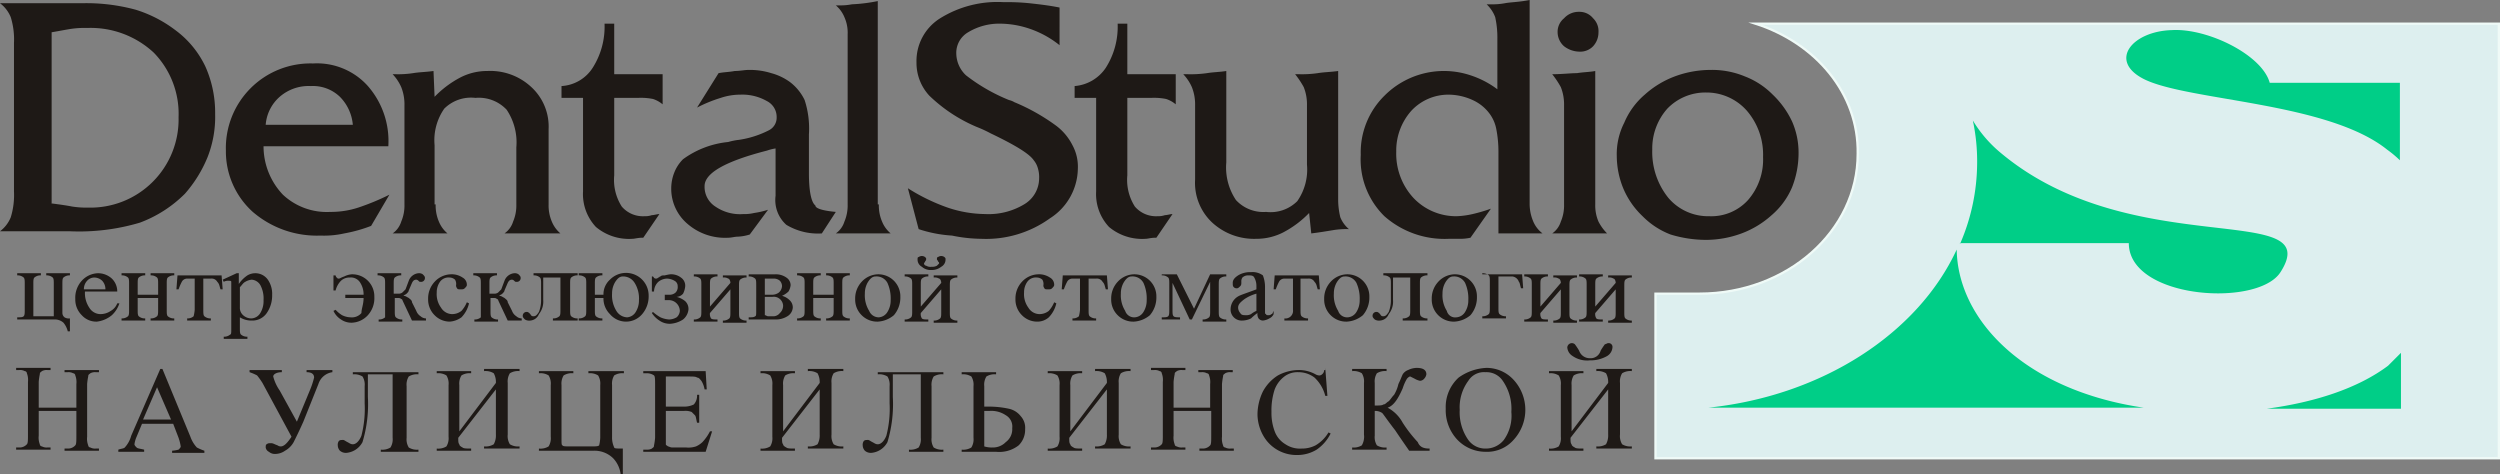 <svg xmlns="http://www.w3.org/2000/svg" viewBox="0 0 232.408 44.1"><rect x="0" y="0" width="232.408" height="44.1" fill="#808080" stroke="none"/><defs><style>.a{fill:#1e1916;}.b{fill:#ddefef;fill-rule:evenodd;}.c{fill:none;stroke:#effaf7;stroke-miterlimit:22.926;stroke-width:0.216px;}.d{fill:#00ce87;}</style></defs><g transform="translate(-549.5 -641.9)"><path class="a" d="M57.7,44.1a2.634,2.634,0,0,0-.7-1.5,2.48,2.48,0,0,0-1.8-.7H50.1v-.2a1.438,1.438,0,0,0,.9-.2,1.44,1.44,0,0,0,.2-.9V35.8a1.44,1.44,0,0,0-.2-.9,1.44,1.44,0,0,0-.9-.2v-.2h3.2v.2a1.44,1.44,0,0,0-.9.2,1.438,1.438,0,0,0-.2.9v5c0,.4,0,.6.1.6,0,.1.3.1.7.1h1.9c.5,0,.7,0,.8-.1a3.546,3.546,0,0,0,.1-.7V35.8a1.439,1.439,0,0,0-.2-.9,1.439,1.439,0,0,0-.9-.2v-.2H58v.2a1.439,1.439,0,0,0-.9.2,1.439,1.439,0,0,0-.2.9v4.8a2.151,2.151,0,0,0,.2,1c0,.1.3.1.8.1v2.4Zm60-3.2a4.074,4.074,0,0,1-.8-2.4,4.99,4.99,0,0,1,.5-2.1,4.006,4.006,0,0,1,1.4-1.5,4.144,4.144,0,0,1,1.9-.5,3.168,3.168,0,0,1,1.6.4.779.779,0,0,0,.3.1.367.367,0,0,0,.3-.1.519.519,0,0,0,.2-.4h.1v-.2l.2,2.6h-.2a3.5,3.5,0,0,0-1-1.7,2.457,2.457,0,0,0-1.5-.5,2.013,2.013,0,0,0-1.3.4,2.732,2.732,0,0,0-.9,1.2,6.239,6.239,0,0,0-.3,2.1,4.849,4.849,0,0,0,.3,1.8,2.337,2.337,0,0,0,1,1.2,2.413,2.413,0,0,0,1.5.4,2.769,2.769,0,0,0,1.3-.3,3.391,3.391,0,0,0,1.2-1.2l.2.1a3.93,3.93,0,0,1-1.3,1.5,3.454,3.454,0,0,1-1.8.5A3.555,3.555,0,0,1,117.7,40.9ZM25,42a.535.535,0,0,1-.3-.4c0-.1,0-.3.1-.3.1-.1.2-.1.4-.1s.3.1.6.2a.493.493,0,0,0,.3.1c.3,0,.6-.3,1-.9l-2.7-5a6.859,6.859,0,0,0-.5-.7,4.842,4.842,0,0,0-.7-.3v-.2h3v.2c-.5,0-.8.2-.8.4a4.018,4.018,0,0,0,.6,1.3l1.6,2.9,1.2-2.9a7.823,7.823,0,0,0,.4-1.2c0-.3-.2-.5-.7-.5v-.2h2.4v.2a1.6,1.6,0,0,0-1.3,1.1l-1.4,3.5c-.4.9-.7,1.5-.9,1.9a2.049,2.049,0,0,1-.8.8,1.614,1.614,0,0,1-.9.3A.847.847,0,0,1,25,42Zm55.4-.1a.766.766,0,0,1-.2-.5.6.6,0,0,1,.1-.4c.1-.1.2-.1.4-.1.1,0,.2.1.4.2s.3.2.5.2c.3,0,.6-.3.8-.8a10.069,10.069,0,0,0,.3-3V35.9a1.442,1.442,0,0,0-.2-.9,1.44,1.44,0,0,0-.9-.2v-.2h6.1v.2a1.44,1.44,0,0,0-.9.2,1.442,1.442,0,0,0-.2.9v4.8a1.439,1.439,0,0,0,.2.9,1.431,1.431,0,0,0,.9.2V42H84.5v-.2a1.431,1.431,0,0,0,.9-.2,1.438,1.438,0,0,0,.2-.9V34.8H83v2.1a12.229,12.229,0,0,1-.5,4.2,1.881,1.881,0,0,1-1.5,1A.845.845,0,0,1,80.4,41.9Zm-48.8,0a.762.762,0,0,1-.2-.5.6.6,0,0,1,.1-.4c.1-.1.2-.1.4-.1.1,0,.2.1.4.2s.3.2.5.2c.3,0,.6-.3.8-.8a10.069,10.069,0,0,0,.3-3V35.9a1.442,1.442,0,0,0-.2-.9,1.442,1.442,0,0,0-.9-.2v-.2h6.1v.2a1.439,1.439,0,0,0-.9.2,1.44,1.44,0,0,0-.2.9v4.8a1.438,1.438,0,0,0,.2.9,1.431,1.431,0,0,0,.9.2V42H35.4v-.2a1.433,1.433,0,0,0,.9-.2,1.439,1.439,0,0,0,.2-.9V34.8H34.2v2.1a12.235,12.235,0,0,1-.5,4.2,1.882,1.882,0,0,1-1.5,1A.845.845,0,0,1,31.6,41.9ZM16,42.1v-.2a3.531,3.531,0,0,0,.6-.1c.1-.1.2-.2.2-.3a4.517,4.517,0,0,0-.2-.8l-.5-1.3H13.2l-.5,1.2a2.53,2.53,0,0,0-.2.7c0,.1.1.2.2.3s.3.1.7.2V42H11v-.2c.3-.1.5-.1.6-.2a2.636,2.636,0,0,0,.6-1.1l2.7-6.2h.2l2.6,6.3a2.88,2.88,0,0,0,.6,1,4.737,4.737,0,0,0,.7.3v.2ZM13.3,39h2.6l-1.3-3Zm122.2,1.9a4,4,0,0,1-1.1-2.9,3.7,3.7,0,0,1,1.2-2.9,4.8,4.8,0,0,1,2.6-.9,3.411,3.411,0,0,1,2.5,1.1,4.115,4.115,0,0,1,0,5.6,3.272,3.272,0,0,1-2.6,1.1A3.635,3.635,0,0,1,135.5,40.9Zm1-5.5a4.139,4.139,0,0,0-.8,2.7,4.45,4.45,0,0,0,.8,2.8,1.945,1.945,0,0,0,1.6.8,2.138,2.138,0,0,0,1.7-.8,3.851,3.851,0,0,0,.7-2.6,4.563,4.563,0,0,0-.8-2.9,1.816,1.816,0,0,0-1.6-.8A1.716,1.716,0,0,0,136.5,35.4ZM89.4,42v-.2a1.433,1.433,0,0,0,.9-.2,1.439,1.439,0,0,0,.2-.9V35.9a1.442,1.442,0,0,0-.2-.9,1.442,1.442,0,0,0-.9-.2v-.2h3.2v.2a1.442,1.442,0,0,0-.9.2,1.442,1.442,0,0,0-.2.9v1.9h.3a8.773,8.773,0,0,1,2,.2,1.907,1.907,0,0,1,1.1.7,1.6,1.6,0,0,1,.4,1.2,2.035,2.035,0,0,1-.6,1.5,2.928,2.928,0,0,1-2.1.6Zm2.1-.5a2.488,2.488,0,0,0,.8.1,1.655,1.655,0,0,0,1.2-.5,1.485,1.485,0,0,0,.6-1.3,1.209,1.209,0,0,0-.6-1.2,2.41,2.41,0,0,0-1.5-.4h-.5ZM59.8,42v-.2h.3a.9.9,0,0,0,.5-.1c.1-.1.2-.1.2-.3a5.627,5.627,0,0,0,.1-.7V35.8c0-.5,0-.8-.1-.9a1.165,1.165,0,0,0-.7-.2h-.3v-.2h5.8l.1,1.7h-.2a2.19,2.19,0,0,0-.3-.8c-.1-.1-.2-.3-.4-.3-.1-.1-.4-.1-.8-.1H61.9v2.8h1.7a2,2,0,0,0,.9-.2,1.223,1.223,0,0,0,.3-.9H65v2.6h-.2c-.1-.4-.1-.6-.2-.7l-.3-.3a1.485,1.485,0,0,0-.7-.1H61.9v3.1c0,.1.1.1.2.2.1,0,.2.1.4.1h1.3a2.22,2.22,0,0,0,.9-.1,2.081,2.081,0,0,0,.6-.4,4.312,4.312,0,0,0,.7-1h.2L65.6,42Zm84.2-.1v-.2a1.438,1.438,0,0,0,.9-.2,1.431,1.431,0,0,0,.2-.9V35.8a1.431,1.431,0,0,0-.2-.9,1.44,1.44,0,0,0-.9-.2v-.2h3.2v.2a1.44,1.44,0,0,0-.9.2,1.44,1.44,0,0,0-.2.9v4.3l3.4-4.5a1.688,1.688,0,0,0-.2-.9,1.44,1.44,0,0,0-.9-.2v-.2h3.3v.2a1.44,1.44,0,0,0-.9.2,1.439,1.439,0,0,0-.2.9v4.8a1.44,1.44,0,0,0,.2.9,1.44,1.44,0,0,0,.9.2v.2h-3.3v-.2a1.44,1.44,0,0,0,.9-.2,1.688,1.688,0,0,0,.2-.9V36.2L146,40.7c0,.3,0,.5.1.6q0,.15.3.3c.1.1.4.1.8.1v.2Zm-13,0c-.2-.3-.7-1-1.3-1.9-.7-.9-1.1-1.5-1.2-1.6a1.165,1.165,0,0,0-.7-.2v2.3a1.438,1.438,0,0,0,.2.9,1.439,1.439,0,0,0,.9.2v.2h-3.2v-.2a1.439,1.439,0,0,0,.9-.2,1.6,1.6,0,0,0,.2-1V35.6a1.439,1.439,0,0,0-.2-.9,1.439,1.439,0,0,0-.9-.2v-.2h3.2v.2a1.439,1.439,0,0,0-.9.2,1.438,1.438,0,0,0-.2.9v2.1c.4,0,.7,0,.8-.1.2,0,.3-.2.5-.3.2-.2.3-.4.5-.6a3.338,3.338,0,0,0,.4-1c.2-.4.3-.7.4-.9a1.006,1.006,0,0,1,.5-.4,1.883,1.883,0,0,1,.8-.2q.9,0,.9.6a.757.757,0,0,1-.2.4.523.523,0,0,1-.4.2,1.7,1.7,0,0,1-.5-.2l-.4-.2c-.1,0-.2.1-.3.2a4.173,4.173,0,0,0-.4.9c-.4.9-.8,1.6-1.4,1.8a3.453,3.453,0,0,1,1.4,1.4,12.606,12.606,0,0,0,1.4,1.8c.2.5.6.6,1.1.6v.2Zm-19.5,0v-.2h.3a.908.908,0,0,0,.7-.3c.1-.1.1-.4.1-.9V38.2h-3.5v2.3a1.72,1.72,0,0,0,.1.8.215.215,0,0,0,.2.2.9.9,0,0,0,.5.1h.3v.2H107v-.2h.3a.907.907,0,0,0,.7-.3c.1-.1.1-.4.1-.9V35.5a1.706,1.706,0,0,0-.1-.8.215.215,0,0,0-.2-.2.894.894,0,0,0-.5-.1H107v-.2h3.2v.2h-.3a.9.9,0,0,0-.5.1c-.1.1-.2.1-.2.3a5.627,5.627,0,0,0-.1.7v2.4h3.4V35.7a1.72,1.72,0,0,0-.1-.8.215.215,0,0,0-.2-.2.9.9,0,0,0-.5-.1h-.3v-.2h3.2v.2h-.2a.9.9,0,0,0-.5.1c-.1.1-.2.1-.2.3a5.655,5.655,0,0,0-.1.7v4.9a1.72,1.72,0,0,0,.1.8.215.215,0,0,0,.2.2.9.9,0,0,0,.5.1h.3v.2Zm-2.4-4H109Zm-11.7,4v-.2a1.44,1.44,0,0,0,.9-.2,1.44,1.44,0,0,0,.2-.9V35.8a1.44,1.44,0,0,0-.2-.9,1.442,1.442,0,0,0-.9-.2v-.2h3.2v.2a1.442,1.442,0,0,0-.9.2,1.44,1.44,0,0,0-.2.9v4.3l3.4-4.5a1.69,1.69,0,0,0-.2-.9,1.444,1.444,0,0,0-.9-.2v-.2h3.3v.2a1.442,1.442,0,0,0-.9.2,1.439,1.439,0,0,0-.2.9v4.8a1.44,1.44,0,0,0,.2.9,1.442,1.442,0,0,0,.9.2v.2h-3.3v-.2a1.444,1.444,0,0,0,.9-.2,1.69,1.69,0,0,0,.2-.9V36.2l-3.5,4.5c0,.3,0,.5.1.6q0,.15.3.3c.1.1.4.1.8.1v.2Zm-26.7,0v-.2a1.438,1.438,0,0,0,.9-.2,1.44,1.44,0,0,0,.2-.9V35.8a1.44,1.44,0,0,0-.2-.9,1.44,1.44,0,0,0-.9-.2v-.2h3.2v.2a1.439,1.439,0,0,0-.9.2,1.431,1.431,0,0,0-.2.9v4.3l3.4-4.5a1.69,1.69,0,0,0-.2-.9,1.442,1.442,0,0,0-.9-.2v-.2h3.3v.2a1.439,1.439,0,0,0-.9.2,1.431,1.431,0,0,0-.2.9v4.8a1.431,1.431,0,0,0,.2.9,1.439,1.439,0,0,0,.9.2v.2H75.1v-.2a1.442,1.442,0,0,0,.9-.2,1.69,1.69,0,0,0,.2-.9V36.2l-3.5,4.5c0,.3,0,.5.1.6q0,.15.3.3c.1.1.4.1.8.1v.2Zm-30.1,0v-.2a1.442,1.442,0,0,0,.9-.2,1.44,1.44,0,0,0,.2-.9V35.8a1.44,1.44,0,0,0-.2-.9,1.444,1.444,0,0,0-.9-.2v-.2h3.2v.2a1.442,1.442,0,0,0-.9.2,1.439,1.439,0,0,0-.2.9v4.3l3.4-4.5a1.68,1.68,0,0,0-.2-.9,1.44,1.44,0,0,0-.9-.2v-.2h3.3v.2a1.442,1.442,0,0,0-.9.2,1.439,1.439,0,0,0-.2.9v4.8a1.439,1.439,0,0,0,.2.9,1.442,1.442,0,0,0,.9.2v.2H45v-.2a1.44,1.44,0,0,0,.9-.2,1.68,1.68,0,0,0,.2-.9V36.2l-3.5,4.5c0,.3,0,.5.1.6q0,.15.3.3c.1.1.4.1.8.1v.2ZM6,41.9v-.2h.3a.908.908,0,0,0,.7-.3c.1-.1.1-.4.1-.9V38.2H3.6v2.3a1.706,1.706,0,0,0,.1.8.215.215,0,0,0,.2.2.9.9,0,0,0,.5.1h.3v.2H1.5v-.2h.3a.908.908,0,0,0,.7-.3c.1-.1.1-.4.1-.9V35.5a1.72,1.72,0,0,0-.1-.8.215.215,0,0,0-.2-.2.9.9,0,0,0-.5-.1H1.5v-.2H4.7v.2H4.4a.894.894,0,0,0-.5.1c-.1.1-.2.1-.2.3a5.58,5.58,0,0,0-.1.7v2.4H7.1V35.7a1.72,1.72,0,0,0-.1-.8.215.215,0,0,0-.2-.2.9.9,0,0,0-.5-.1H6v-.2H9.2v.2H8.9a.9.9,0,0,0-.5.1c-.1.1-.2.1-.2.3a5.608,5.608,0,0,0-.1.7v4.9a1.706,1.706,0,0,0,.1.8.215.215,0,0,0,.2.2.894.894,0,0,0,.5.1h.3v.2Zm17.1-7.5h.1Zm123.1-1.3a1.021,1.021,0,0,1-.5-.8.426.426,0,0,1,.7-.3,6.037,6.037,0,0,1,.4.6,1.04,1.04,0,0,0,1,.7.962.962,0,0,0,1-.7,5.913,5.913,0,0,1,.4-.6c.1,0,.2-.1.3-.1a.353.353,0,0,1,.4.4,1.019,1.019,0,0,1-.5.8,3.1,3.1,0,0,1-1.6.4A2.366,2.366,0,0,1,146.2,33.1ZM20.8,31.5v-.2a.845.845,0,0,0,.6-.2c.1,0,.1-.2.1-.5V26.2c0-.1-.1-.1-.3-.1a.755.755,0,0,0-.4.1l-.1-.2,1.3-.6h.2v1a3.008,3.008,0,0,1,.8-.8,1.445,1.445,0,0,1,.7-.2,1.426,1.426,0,0,1,1.2.6,2.3,2.3,0,0,1,.4,1.4,2.865,2.865,0,0,1-.5,1.7,1.622,1.622,0,0,1-1.4.7,2.019,2.019,0,0,1-1.1-.3v1c0,.3,0,.5.1.6a.847.847,0,0,0,.6.2v.2Zm2-5.3c-.2.1-.3.3-.5.5v1.9a.907.907,0,0,0,.3.7,1.134,1.134,0,0,0,.8.3,1.019,1.019,0,0,0,.8-.5,2.129,2.129,0,0,0,.3-1.2,2.64,2.64,0,0,0-.3-1.4,1.018,1.018,0,0,0-.8-.5A1.42,1.42,0,0,0,22.8,26.2ZM6.3,30.8a2.008,2.008,0,0,0-.4-.8,1.22,1.22,0,0,0-.9-.3H1.6v-.2c.3,0,.5,0,.6-.1s.1-.3.1-.6V26.4c0-.3,0-.5-.1-.6a.845.845,0,0,0-.6-.2v-.2H3.8v.2a.845.845,0,0,0-.6.2c-.1.1-.1.3-.1.6v3H5v-3c0-.3,0-.5-.1-.6a.845.845,0,0,0-.6-.2v-.2H6.5v.2a.845.845,0,0,0-.6.2c-.1.1-.1.3-.1.6v2.7a.519.519,0,0,0,.2.4.75.75,0,0,0,.5.1v1.2Zm55-1a2.327,2.327,0,0,1-.7-.7l.1-.1a4.151,4.151,0,0,0,.7.5,2.351,2.351,0,0,0,.8.2,1.444,1.444,0,0,0,.7-.2.861.861,0,0,0,.3-.6,1.028,1.028,0,0,0-1-1h-.4v-.5h.4a.84.84,0,0,0,.6-.2.734.734,0,0,0,.2-.6.551.551,0,0,0-.3-.5,1.445,1.445,0,0,0-.7-.2,1.333,1.333,0,0,0-.8.3,1.27,1.27,0,0,0-.4.9h-.2V25.7h.1c.1.1.1.2.3.2a.309.309,0,0,0,.2-.1c.1,0,.1-.1.2-.1.1-.1.2-.1.4-.1a4.309,4.309,0,0,1,.5-.1,1.494,1.494,0,0,1,1,.3.909.909,0,0,1,.4.8,1.861,1.861,0,0,1-.2.7.864.864,0,0,1-.6.3,2.006,2.006,0,0,1,.8.4.987.987,0,0,1,.3.8,1.382,1.382,0,0,1-.5.9,2.452,2.452,0,0,1-1.2.4A1.683,1.683,0,0,1,61.3,29.8Zm88.2.2v-.2a.845.845,0,0,0,.6-.2c.1-.1.1-.3.1-.6V26.9l-1.9,2.2a.749.749,0,0,0,.1.5c.1.1.3.1.6.1v.2h-2.2v-.2a.845.845,0,0,0,.6-.2c.1-.1.1-.3.1-.6V26.5c0-.3,0-.5-.1-.6a.845.845,0,0,0-.6-.2v-.2H149v.2a.847.847,0,0,0-.6.2c-.1.1-.1.3-.1.6v2l1.9-2.2c0-.2-.1-.4-.2-.4a.749.749,0,0,0-.5-.1v-.2h2.2v.2a.847.847,0,0,0-.6.2c-.1.1-.1.3-.1.6V29c0,.3,0,.5.1.6a.847.847,0,0,0,.6.2V30Zm-5.1,0v-.2a.849.849,0,0,0,.6-.2c.1-.1.1-.3.1-.6V26.9l-1.9,2.2a.749.749,0,0,0,.1.5c.1.1.3.1.6.1v.2h-2.2v-.2a.849.849,0,0,0,.6-.2c.1-.1.1-.3.1-.6V26.5c0-.3,0-.5-.1-.6a.849.849,0,0,0-.6-.2v-.2h2.2v.2a.845.845,0,0,0-.6.2c-.1.1-.1.3-.1.6v2l1.9-2.2c0-.2-.1-.4-.2-.4a.749.749,0,0,0-.5-.1v-.2h2.2v.2a.844.844,0,0,0-.6.2c-.1.1-.1.3-.1.6V29c0,.3,0,.5.1.6a.845.845,0,0,0,.6.2V30ZM86.8,30v-.2a.849.849,0,0,0,.6-.2c.1-.1.1-.3.1-.6V26.9l-1.9,2.2a.749.749,0,0,0,.1.5c.1.1.3.1.6.1v.2H84.1v-.2a.849.849,0,0,0,.6-.2c.1-.1.1-.3.1-.6V26.5c0-.3,0-.5-.1-.6a.849.849,0,0,0-.6-.2v-.2h2.2v.2a.845.845,0,0,0-.6.2c-.1.1-.1.3-.1.6v2l1.9-2.2c0-.2-.1-.4-.2-.4a.749.749,0,0,0-.5-.1v-.2H89v.2a.844.844,0,0,0-.6.2c-.1.1-.1.3-.1.6V29c0,.3,0,.5.1.6a.845.845,0,0,0,.6.2V30ZM67.2,30v-.2a.847.847,0,0,0,.6-.2c.1-.1.1-.3.1-.6V26.9L66,29.1a.749.749,0,0,0,.1.5c.1.1.3.1.6.1v.2H64.5v-.2a.847.847,0,0,0,.6-.2c.1-.1.1-.3.1-.6V26.5c0-.3,0-.5-.1-.6a.847.847,0,0,0-.6-.2v-.2h2.2v.2a.845.845,0,0,0-.6.2c-.1.1-.1.3-.1.6v2l1.9-2.2c0-.2-.1-.4-.2-.4a.751.751,0,0,0-.5-.1v-.2h2.2v.2a.845.845,0,0,0-.6.2c-.1.1-.1.3-.1.6V29c0,.3,0,.5.1.6a.845.845,0,0,0,.6.2V30Zm-35.5-.3a1.844,1.844,0,0,1-.7-.8l.2-.1a2.658,2.658,0,0,0,.6.5,1.883,1.883,0,0,0,.8.2,1.16,1.16,0,0,0,1-.4c0-.4.2-.8.2-1.4H32.1v-.3h1.7a2.02,2.02,0,0,0-.3-1.1,1.017,1.017,0,0,0-1-.5,1.135,1.135,0,0,0-.8.3,1.928,1.928,0,0,0-.5.9H31V25.6h.2a.309.309,0,0,0,.1.2c.1.1.1.1.2.1s.2-.1.5-.2a1.856,1.856,0,0,1,.7-.2,2.05,2.05,0,0,1,2.1,2.1,2.351,2.351,0,0,1-.6,1.7,2.128,2.128,0,0,1-1.5.7A1.689,1.689,0,0,1,31.7,29.7Zm102-.4a2.038,2.038,0,0,1-.6-1.5,2.274,2.274,0,0,1,.6-1.6,2.127,2.127,0,0,1,1.5-.7,2.05,2.05,0,0,1,2.1,2.1,2.522,2.522,0,0,1-.6,1.7,2.529,2.529,0,0,1-1.5.6A2.036,2.036,0,0,1,133.7,29.3Zm.7-3.1a2.021,2.021,0,0,0-.3,1.1,2.727,2.727,0,0,0,.4,1.6.8.8,0,0,0,.9.6,1.019,1.019,0,0,0,.8-.5,2.015,2.015,0,0,0,.3-1.1,3.511,3.511,0,0,0-.3-1.6,1.149,1.149,0,0,0-1.1-.6C134.8,25.7,134.6,25.9,134.4,26.2Zm-10.7,3.1a2.034,2.034,0,0,1-.6-1.5,2.27,2.27,0,0,1,.6-1.6,2.127,2.127,0,0,1,1.5-.7,2.05,2.05,0,0,1,2.1,2.1,2.522,2.522,0,0,1-.6,1.7,2.529,2.529,0,0,1-1.5.6A2.036,2.036,0,0,1,123.7,29.3Zm.6-3.1a2.013,2.013,0,0,0-.3,1.1,2.72,2.72,0,0,0,.4,1.6.874.874,0,0,0,.9.6,1.02,1.02,0,0,0,.8-.5,2.015,2.015,0,0,0,.3-1.1,3.511,3.511,0,0,0-.3-1.6,1.15,1.15,0,0,0-1.1-.6C124.7,25.7,124.5,25.9,124.3,26.2Zm-12.5,3.7v-.2a.844.844,0,0,0,.6-.2c.1-.1.1-.3.1-.6V26.2l-1.7,3.5h-.2L109,26.3v2.5c0,.3,0,.5.1.6s.3.1.6.1v.2H108v-.2c.3,0,.5,0,.6-.1s.1-.3.1-.6V26.4c0-.3,0-.5-.1-.6a.845.845,0,0,0-.6-.2v-.1h1.4l1.6,3.2,1.5-3.2H114v.2a.849.849,0,0,0-.6.2c-.1.1-.1.3-.1.6v2.4c0,.3,0,.5.1.6a.849.849,0,0,0,.6.2v.2Zm-7.9-.6a2.034,2.034,0,0,1-.6-1.5,2.27,2.27,0,0,1,.6-1.6,2.127,2.127,0,0,1,1.5-.7,2.05,2.05,0,0,1,2.1,2.1,2.522,2.522,0,0,1-.6,1.7,2.529,2.529,0,0,1-1.5.6A2.036,2.036,0,0,1,103.9,29.3Zm.6-3.1a2.013,2.013,0,0,0-.3,1.1,2.72,2.72,0,0,0,.4,1.6.874.874,0,0,0,.9.6,1.02,1.02,0,0,0,.8-.5,2.015,2.015,0,0,0,.3-1.1,3.511,3.511,0,0,0-.3-1.6,1.15,1.15,0,0,0-1.1-.6C104.9,25.7,104.7,25.9,104.5,26.2ZM95,29.3a2.038,2.038,0,0,1-.6-1.5,2.274,2.274,0,0,1,.6-1.6,2.127,2.127,0,0,1,1.5-.7,1.8,1.8,0,0,1,1.1.3.755.755,0,0,1,.4.7c0,.1-.1.2-.2.3s-.2.1-.4.1c-.1,0-.3,0-.3-.1a.367.367,0,0,1-.1-.3.75.75,0,0,0-.1-.5.763.763,0,0,0-.5-.2.974.974,0,0,0-.9.4,1.687,1.687,0,0,0-.3,1,2.113,2.113,0,0,0,.4,1.4,1.217,1.217,0,0,0,1,.6,1.394,1.394,0,0,0,.9-.3,2.76,2.76,0,0,0,.5-.8l.2.1a2.738,2.738,0,0,1-.7,1.3,1.6,1.6,0,0,1-1.1.4A1.975,1.975,0,0,1,95,29.3Zm-14.9,0a2.037,2.037,0,0,1-.6-1.5,2.273,2.273,0,0,1,.6-1.6,2.129,2.129,0,0,1,1.5-.7,2.049,2.049,0,0,1,2.1,2.1,2.525,2.525,0,0,1-.6,1.7,2.532,2.532,0,0,1-1.5.6A2.037,2.037,0,0,1,80.1,29.3Zm.6-3.1a2.02,2.02,0,0,0-.3,1.1,2.726,2.726,0,0,0,.4,1.6.961.961,0,0,0,.9.6,1.018,1.018,0,0,0,.8-.5,2.015,2.015,0,0,0,.3-1.1,3.511,3.511,0,0,0-.3-1.6,1.149,1.149,0,0,0-1.1-.6C81.1,25.7,80.9,25.9,80.7,26.2Zm-24,3a2.037,2.037,0,0,1-.6-1.5h-.8v1.1c0,.3,0,.5.1.6a.845.845,0,0,0,.6.2v.2H53.8v-.2a.845.845,0,0,0,.6-.2c.1-.1.1-.3.1-.6V26.4c0-.3,0-.5-.1-.6a.845.845,0,0,0-.6-.2v-.2H56v.2a.845.845,0,0,0-.6.2c-.1.1-.1.3-.1.6v1h.8a1.818,1.818,0,0,1,.6-1.4,2.1,2.1,0,0,1,3.6,1.5,2.525,2.525,0,0,1-.6,1.7,1.959,1.959,0,0,1-3,0Zm.5-3a2.02,2.02,0,0,0-.3,1.1,2.726,2.726,0,0,0,.4,1.6,1.216,1.216,0,0,0,1,.6,1.018,1.018,0,0,0,.8-.5,2.015,2.015,0,0,0,.3-1.1,2.731,2.731,0,0,0-.4-1.6,1.255,1.255,0,0,0-1.1-.6C57.6,25.7,57.4,25.9,57.2,26.2ZM44.1,29.9v-.2a.845.845,0,0,0,.6-.2V26.4c0-.3,0-.5-.1-.6a.845.845,0,0,0-.6-.2v-.2h2.2v.2a.845.845,0,0,0-.6.2c-.1.1-.1.3-.1.6v.9h.4a.6.6,0,0,0,.4-.1l.3-.3.3-.8a1.068,1.068,0,0,1,.9-.7.6.6,0,0,1,.4.1c.1.1.2.2.2.3a.353.353,0,0,1-.4.4c-.1,0-.1,0-.2-.1a.312.312,0,0,0-.2-.1c-.2,0-.3.1-.4.3l-.3.7c0,.1-.1.2-.2.3s-.2.1-.3.2c.2,0,.3.1.5.2.1.1.3.2.3.4l.4.8a1,1,0,0,0,.4.5.763.763,0,0,0,.5.2v.2H47.2l-.8-1.7c-.1-.2-.1-.3-.2-.3-.1-.1-.2-.1-.4-.1h-.2v1.2c0,.3,0,.5.1.6a.847.847,0,0,0,.6.2v.2Zm-3.7-.6a2.037,2.037,0,0,1-.6-1.5,2.273,2.273,0,0,1,.6-1.6,2.129,2.129,0,0,1,1.5-.7,1.8,1.8,0,0,1,1.1.3.754.754,0,0,1,.4.7c0,.1-.1.2-.2.3s-.2.1-.4.1c-.1,0-.3,0-.3-.1a.367.367,0,0,1-.1-.3.745.745,0,0,0-.1-.5.763.763,0,0,0-.5-.2.974.974,0,0,0-.9.4,1.692,1.692,0,0,0-.3,1,2.118,2.118,0,0,0,.4,1.4,1.219,1.219,0,0,0,1,.6,1.391,1.391,0,0,0,.9-.3,2.778,2.778,0,0,0,.5-.8l.2.1a2.73,2.73,0,0,1-.7,1.3,2.1,2.1,0,0,1-1.1.4A1.976,1.976,0,0,1,40.4,29.3Zm-5.2.6v-.2a.845.845,0,0,0,.6-.2V26.4c0-.3,0-.5-.1-.6a.845.845,0,0,0-.6-.2v-.2h2.2v.2a.847.847,0,0,0-.6.2c-.1.1-.1.3-.1.6v.9H37a.6.6,0,0,0,.4-.1l.3-.3.3-.8a1.068,1.068,0,0,1,.9-.7.6.6,0,0,1,.4.1c.1.1.2.2.2.3a.353.353,0,0,1-.4.4c-.1,0-.1,0-.2-.1a.311.311,0,0,0-.2-.1c-.2,0-.3.1-.4.3L38,27c0,.1-.1.2-.2.3s-.2.1-.3.2c.2,0,.3.1.5.2.1.1.3.2.3.4l.4.8a1,1,0,0,0,.4.5.763.763,0,0,0,.5.2v.2H38.3l-.8-1.7c-.1-.2-.1-.3-.2-.3-.1-.1-.2-.1-.4-.1h-.2v1.2c0,.3,0,.5.1.6a.847.847,0,0,0,.6.2v.2ZM7.6,29.3A2.034,2.034,0,0,1,7,27.8a2.351,2.351,0,0,1,.6-1.7,2.128,2.128,0,0,1,1.5-.7,1.9,1.9,0,0,1,1.3.5,1.657,1.657,0,0,1,.5,1.2h-3a2.406,2.406,0,0,0,.4,1.5,1.217,1.217,0,0,0,1,.6,1.685,1.685,0,0,0,1-.3,1.349,1.349,0,0,0,.6-.7h.2a2.6,2.6,0,0,1-.7,1.1,2.66,2.66,0,0,1-1.4.6A1.816,1.816,0,0,1,7.6,29.3Zm.5-3.2a1.137,1.137,0,0,0-.3.8h2a1.137,1.137,0,0,0-.3-.8,1.081,1.081,0,0,0-.7-.3A.91.91,0,0,0,8.1,26.1Zm122.3,3.7v-.2a.845.845,0,0,0,.6-.2c.1-.1.1-.3.1-.6v-3h-1.6v2.1a1.847,1.847,0,0,1-.4,1.3.938.938,0,0,1-.8.6.753.753,0,0,1-.5-.1c-.1-.1-.2-.2-.2-.3a.354.354,0,0,1,.4-.4c.1,0,.2.1.3.2.1.2.2.2.3.2.2,0,.3-.1.5-.4a2.956,2.956,0,0,0,.2-1V26.4c0-.3,0-.5-.1-.6a.845.845,0,0,0-.6-.2v-.2h4.1v.2a.847.847,0,0,0-.6.2c-.1.1-.1.3-.1.6v2.4c0,.3,0,.5.1.6a.847.847,0,0,0,.6.2v.2Zm-11,0v-.2a.707.707,0,0,0,.8-.8V25.9h-.8a.549.549,0,0,0-.5.3,4.822,4.822,0,0,0-.3.7h-.2l.1-1.3h4.1l.1,1.3h-.2c-.1-.3-.1-.5-.3-.7a.6.6,0,0,0-.6-.3h-.7v2.9c0,.3,0,.5.1.6a.845.845,0,0,0,.6.2v.2Zm-2.4-.2a.749.749,0,0,1-.1-.5,4.671,4.671,0,0,0-.6.5,1.89,1.89,0,0,1-.8.2,1.032,1.032,0,0,1-1.1-1.1,1.411,1.411,0,0,1,.8-1.2c.2-.1.8-.3,1.6-.6v-.3a1.549,1.549,0,0,0-.2-.8c-.1-.2-.3-.2-.6-.2a.763.763,0,0,0-.5.2.6.6,0,0,0-.1.4c0,.2,0,.3-.1.4s-.2.2-.3.2a.367.367,0,0,1-.3-.1c-.1-.1-.1-.2-.1-.4,0-.3.2-.5.5-.7a2.129,2.129,0,0,1,1.2-.3,1.6,1.6,0,0,1,1.1.3,2.956,2.956,0,0,1,.2,1V29c0,.1,0,.2.1.2,0,.1.1.1.2.1a.368.368,0,0,0,.3-.1c.1,0,.1-.1.2-.3v.3a.78.78,0,0,1-.4.4,1.428,1.428,0,0,1-.6.2A.522.522,0,0,1,117,29.6Zm-1.3-1.8c-.4.3-.6.5-.6.8a.763.763,0,0,0,.2.5c.1.2.3.2.5.2a.905.905,0,0,0,.5-.1,2.183,2.183,0,0,1,.5-.3V27.3A3.7,3.7,0,0,0,115.7,27.8Zm-16,2v-.2a.845.845,0,0,0,.6-.2,3.531,3.531,0,0,0,.1-.6V25.9h-.7a.549.549,0,0,0-.5.3,4.923,4.923,0,0,0-.3.7h-.2l.1-1.3h4.1l.1,1.3h-.2c-.1-.3-.1-.5-.3-.7a.6.6,0,0,0-.6-.3h-.7v2.9c0,.3,0,.5.1.6a.845.845,0,0,0,.6.2v.2Zm-22.9,0v-.2a.845.845,0,0,0,.6-.2c.1-.1.1-.3.1-.6V27.7H75.6v1.1c0,.3,0,.5.1.6a.845.845,0,0,0,.6.2v.2H74.1v-.2a.845.845,0,0,0,.6-.2c.1-.1.1-.3.1-.6V26.4c0-.3,0-.5-.1-.6a.845.845,0,0,0-.6-.2v-.2h2.2v.2a.845.845,0,0,0-.6.2c-.1.1-.1.3-.1.6v1h1.9v-1c0-.3,0-.5-.1-.6a.845.845,0,0,0-.6-.2v-.2H79v.2a.845.845,0,0,0-.6.2c-.1.1-.1.3-.1.6v2.4c0,.3,0,.5.1.6a.845.845,0,0,0,.6.2v.2Zm-25.4,0v-.2a.845.845,0,0,0,.6-.2c.1-.1.1-.3.1-.6v-3H50.5v2.1a1.847,1.847,0,0,1-.4,1.3.937.937,0,0,1-.8.6.749.749,0,0,1-.5-.1c-.1-.1-.2-.2-.2-.3A.355.355,0,0,1,49,29c.1,0,.2.1.3.2.1.2.2.2.3.2.2,0,.3-.1.5-.4a2.956,2.956,0,0,0,.2-1V26.4c0-.3,0-.5-.1-.6a.845.845,0,0,0-.6-.2v-.2h4.1v.2a.849.849,0,0,0-.6.2c-.1.1-.1.3-.1.6v2.4c0,.3,0,.5.1.6a.849.849,0,0,0,.6.2v.2Zm-34,0v-.2a.845.845,0,0,0,.6-.2,3.5,3.5,0,0,0,.1-.6V25.9h-.7a.551.551,0,0,0-.5.3,4.931,4.931,0,0,0-.3.7h-.2l.1-1.3h4.1l.1,1.3h-.2c-.1-.3-.1-.5-.3-.7a.6.6,0,0,0-.6-.3h-.7v2.9c0,.3,0,.5.1.6a.845.845,0,0,0,.6.2v.2Zm-3.4,0v-.2a.847.847,0,0,0,.6-.2c.1-.1.1-.3.1-.6V27.7H12.8v1.1c0,.3,0,.5.1.6a.845.845,0,0,0,.6.2v.2H11.3v-.2a.847.847,0,0,0,.6-.2c.1-.1.1-.3.1-.6V26.4c0-.3,0-.5-.1-.6a.847.847,0,0,0-.6-.2v-.2h2.2v.2a.845.845,0,0,0-.6.2c-.1.1-.1.3-.1.6v1h1.9v-1c0-.3,0-.5-.1-.6a.847.847,0,0,0-.6-.2v-.2h2.2v.2a.845.845,0,0,0-.6.2c-.1.1-.1.3-.1.6v2.4c0,.3,0,.5.1.6a.845.845,0,0,0,.6.2v.2Zm55.6-.1v-.2c.3,0,.5,0,.6-.1.1,0,.1-.2.1-.5V26.5c0-.3,0-.5-.1-.6a.845.845,0,0,0-.6-.2v-.2h2.5a1.692,1.692,0,0,1,1,.3.866.866,0,0,1,.4.7,1.42,1.42,0,0,1-.2.6,2.079,2.079,0,0,1-.6.4,1.608,1.608,0,0,1,.7.4.909.909,0,0,1,.3.7,1.02,1.02,0,0,1-.5.8,2.019,2.019,0,0,1-1.1.3Zm1.5-.4c.1,0,.2.1.3.1h.4a.778.778,0,0,0,.7-.3.91.91,0,0,0,.3-.7.865.865,0,0,0-.3-.6.844.844,0,0,0-.7-.2h-.7Zm0-1.9h.7a1.068,1.068,0,0,0,.6-.2.863.863,0,0,0,.3-.6.766.766,0,0,0-.2-.5.845.845,0,0,0-.6-.2h-.8Zm66.7,2.2v-.2a.845.845,0,0,0,.6-.2c.1-.1.1-.3.1-.6V26.2c0-.3,0-.5-.1-.6a.572.572,0,0,0-.14-.1h3.24l.1,1.3h-.2c-.1-.3-.1-.5-.2-.6a.738.738,0,0,0-.6-.5h-1.3v2.9c0,.3,0,.5.1.6a.847.847,0,0,0,.6.2v.2Zm0-4.1v-.1a.99.99,0,0,1,.46.1Zm-29.9,0h.1Zm-22.2-.7a.755.755,0,0,1-.4-.7c0-.1,0-.2.1-.2a.5.5,0,0,1,.6,0c.1.1.1.1.1.2a.309.309,0,0,1-.1.2c0,.1-.1.1-.1.2a.215.215,0,0,0,.2.2.75.75,0,0,0,.5.1.9.9,0,0,0,.5-.1l.2-.2c0-.1,0-.1-.1-.2,0-.1-.1-.1-.1-.2s0-.2.1-.2a.5.5,0,0,1,.6,0c.1.1.1.1.1.2a.755.755,0,0,1-.4.7,1.4,1.4,0,0,1-.9.3A1.222,1.222,0,0,1,85.7,24.8Zm69.6-3a7.328,7.328,0,0,1-2.6-1.7,7.618,7.618,0,0,1-1.8-2.6,8.037,8.037,0,0,1-.6-3,6.433,6.433,0,0,1,.7-3.1,7.015,7.015,0,0,1,1.9-2.6,8.76,8.76,0,0,1,2.8-1.7,9.616,9.616,0,0,1,3.3-.6,7.953,7.953,0,0,1,3.2.6,7.331,7.331,0,0,1,2.6,1.7,8.343,8.343,0,0,1,1.8,2.5,7.179,7.179,0,0,1,.6,2.9,8.675,8.675,0,0,1-.6,3.2,7.006,7.006,0,0,1-1.9,2.6,8.724,8.724,0,0,1-2.8,1.7,9.585,9.585,0,0,1-3.3.6A11.4,11.4,0,0,1,155.3,21.8ZM155,10.1a5.563,5.563,0,0,0-1.4,3.8,6.794,6.794,0,0,0,1.5,4.5,4.857,4.857,0,0,0,3.8,1.7,4.606,4.606,0,0,0,3.6-1.5,5.722,5.722,0,0,0,1.4-4,6.26,6.26,0,0,0-1.5-4.3,5.005,5.005,0,0,0-3.8-1.7A4.909,4.909,0,0,0,155,10.1ZM134.7,22.2a8.443,8.443,0,0,1-6-2.1,7.391,7.391,0,0,1-2.2-5.7,7.389,7.389,0,0,1,2.2-5.5,7.8,7.8,0,0,1,8-1.9,8.54,8.54,0,0,1,2.5,1.3V3.6a8.757,8.757,0,0,0-.2-2,3.161,3.161,0,0,0-.8-1.2h.4a6.161,6.161,0,0,0,1.3-.1c.5-.1,1.3-.1,2.3-.3V18.9a4.151,4.151,0,0,0,.3,1.6,2.72,2.72,0,0,0,.9,1.2h-4.1V14.2a10.952,10.952,0,0,0-.2-2.2,3.494,3.494,0,0,0-.6-1.4,4.007,4.007,0,0,0-1.6-1.3,5.443,5.443,0,0,0-2.2-.5,4.692,4.692,0,0,0-3.5,1.5,5.558,5.558,0,0,0-1.4,3.8,6.048,6.048,0,0,0,1.6,4.3,5.442,5.442,0,0,0,4,1.7,7.74,7.74,0,0,0,1.5-.2,15.421,15.421,0,0,0,1.7-.5l-1.9,2.7a4.487,4.487,0,0,1-1.1.1Zm-22-1.5a5.058,5.058,0,0,1-1.6-4V9.8a4.315,4.315,0,0,0-.3-1.7,4.206,4.206,0,0,0-.8-1.2h.4a10.879,10.879,0,0,0,1.8-.1c.6-.1,1.2-.1,1.8-.2v8.5a5.441,5.441,0,0,0,.9,3.5,3.465,3.465,0,0,0,2.8,1.1,3.519,3.519,0,0,0,2.9-1,5.128,5.128,0,0,0,.9-3.4V9.8a4.315,4.315,0,0,0-.3-1.7,8.274,8.274,0,0,0-.8-1.2h.4a10.284,10.284,0,0,0,1.7-.1c.6-.1,1.2-.1,1.9-.2v12a6.969,6.969,0,0,0,.2,1.6,2.829,2.829,0,0,0,.8,1.1,7.579,7.579,0,0,0-1.5.1c-.6.1-1.2.2-2,.3l-.2-1.9a9.391,9.391,0,0,1-2.4,1.8,5.417,5.417,0,0,1-2.5.6A5.754,5.754,0,0,1,112.7,20.7Zm-9.6.4a4.459,4.459,0,0,1-1.2-3.3V9.1h-2V8a3.853,3.853,0,0,0,2.9-1.7,7.118,7.118,0,0,0,1.1-4.1h.9V6.9h4.5V9.7a2.64,2.64,0,0,0-.9-.5,5.731,5.731,0,0,0-1.4-.1h-2.2v7.2a4.6,4.6,0,0,0,.7,2.9,2.583,2.583,0,0,0,2.1.9,1.941,1.941,0,0,0,.7-.1c.2,0,.5-.1.7-.1l-1.5,2.2h-.1c-.4,0-.7.1-.9.1A4.784,4.784,0,0,1,103.1,21.1Zm-14.6.8a12.121,12.121,0,0,1-3.1-.6l-1-3.8a17.919,17.919,0,0,0,3.7,1.8,11.211,11.211,0,0,0,3.5.6,6.4,6.4,0,0,0,3.6-.9,2.809,2.809,0,0,0,1.4-2.4,2.769,2.769,0,0,0-.1-.9,2.007,2.007,0,0,0-.4-.8c-.4-.6-1.7-1.4-4-2.5a11.841,11.841,0,0,0-1.3-.6,14.392,14.392,0,0,1-4.4-2.9,4.474,4.474,0,0,1-1.2-3.1,4.676,4.676,0,0,1,2.2-4.1A10.094,10.094,0,0,1,93.3.2a20.77,20.77,0,0,1,2.4.1c.9.1,1.8.2,2.8.4V4.2a9.15,9.15,0,0,0-2.7-1.5A8.683,8.683,0,0,0,93,2.2,5.569,5.569,0,0,0,90,3a2.21,2.21,0,0,0-1.1,2,2.831,2.831,0,0,0,.9,2,16.747,16.747,0,0,0,4,2.3,1.688,1.688,0,0,1,.5.2,18.529,18.529,0,0,1,3.9,2.2,5.174,5.174,0,0,1,1.5,1.8,4.191,4.191,0,0,1,.5,2.2,5.567,5.567,0,0,1-2.6,4.6,10.144,10.144,0,0,1-6.4,1.9A13.916,13.916,0,0,1,88.5,21.9Zm-33.1-.8a4.459,4.459,0,0,1-1.2-3.3V9.1h-2V8a3.691,3.691,0,0,0,2.9-1.7,7.118,7.118,0,0,0,1.1-4.1h.9V6.9h4.5V9.7a2.64,2.64,0,0,0-.9-.5,5.731,5.731,0,0,0-1.4-.1H57.1v7.2a4.6,4.6,0,0,0,.7,2.9,2.583,2.583,0,0,0,2.1.9,1.941,1.941,0,0,0,.7-.1c.2,0,.5-.1.7-.1l-1.5,2.2h-.1c-.4,0-.7.1-.9.1A4.784,4.784,0,0,1,55.4,21.1Zm8.5-.3a4.272,4.272,0,0,1-1.5-3.3,4.018,4.018,0,0,1,.3-1.5,3.589,3.589,0,0,1,.8-1.2,8.55,8.55,0,0,1,4.2-1.6,5.756,5.756,0,0,1,1-.2,8.965,8.965,0,0,0,2.8-.9,1.308,1.308,0,0,0,.7-1.2,1.65,1.65,0,0,0-.9-1.5,4.623,4.623,0,0,0-2.5-.6,5.668,5.668,0,0,0-1.8.3,12.871,12.871,0,0,0-2.2.9l2-3.2c.5-.1,1-.1,1.5-.2.5,0,.9-.1,1.3-.1a6.652,6.652,0,0,1,2.1.3,5.293,5.293,0,0,1,1.7.8,4.572,4.572,0,0,1,1.4,1.7,8.545,8.545,0,0,1,.4,3.2v3.6c0,1.6.2,2.7.6,3,0,.3.8.5,1.9.6l-1.3,2a5.7,5.7,0,0,1-3.3-.8,3.085,3.085,0,0,1-1-2.7V13.8a4.48,4.48,0,0,0-.8.2c-3.9,1-5.8,2.1-5.8,3.3a2.169,2.169,0,0,0,1,1.9,4.027,4.027,0,0,0,2.6.7,3.751,3.751,0,0,0,1-.1,7.9,7.9,0,0,0,1.3-.3l-1.7,2.3a4.226,4.226,0,0,1-1.1.2c-.3,0-.6.1-.9.1A5.328,5.328,0,0,1,63.9,20.8ZM23.5,19.7A7.562,7.562,0,0,1,21,14a7.864,7.864,0,0,1,8.1-8.1A6.352,6.352,0,0,1,34.2,8a7.768,7.768,0,0,1,1.9,5.6H24.5v.1a6.536,6.536,0,0,0,1.8,4.4,5.965,5.965,0,0,0,4.4,1.6,8.245,8.245,0,0,0,2.6-.4,22.43,22.43,0,0,0,2.9-1.2L34.5,21a13.58,13.58,0,0,1-2.5.7,8.549,8.549,0,0,1-2.2.2A9.141,9.141,0,0,1,23.5,19.7ZM26,9a3.844,3.844,0,0,0-1.3,2.6h8.1A4.206,4.206,0,0,0,31.6,9a3.619,3.619,0,0,0-2.7-1A4.1,4.1,0,0,0,26,9ZM144.3,21.7a2.1,2.1,0,0,0,.8-1.1,3.81,3.81,0,0,0,.3-1.6V9.8a4.315,4.315,0,0,0-.3-1.7,8.424,8.424,0,0,0-.8-1.2c.9,0,1.7-.1,2.3-.1.6-.1,1.2-.1,1.7-.2V19a3.8,3.8,0,0,0,.3,1.6,4.424,4.424,0,0,0,.8,1.1Zm-66.6,0a2.1,2.1,0,0,0,.8-1.1,3.81,3.81,0,0,0,.3-1.6V3.2a3.508,3.508,0,0,0-.3-1.6A2.848,2.848,0,0,0,77.7.5H78A5.741,5.741,0,0,0,79.2.4,15.1,15.1,0,0,0,81.6.1V19h.1a3.8,3.8,0,0,0,.3,1.6,2.829,2.829,0,0,0,.8,1.1Zm-30.8,0a2.093,2.093,0,0,0,.8-1.1A3.8,3.8,0,0,0,48,19V13.7a5.444,5.444,0,0,0-.9-3.5,3.549,3.549,0,0,0-2.9-1.1,3.526,3.526,0,0,0-2.9,1,5.133,5.133,0,0,0-.9,3.4V19h.1a3.809,3.809,0,0,0,.3,1.6,2.823,2.823,0,0,0,.8,1.1H36.5a2.1,2.1,0,0,0,.8-1.1,3.81,3.81,0,0,0,.3-1.6V9.8a4.315,4.315,0,0,0-.3-1.7,4.187,4.187,0,0,0-.8-1.2h.3a9.161,9.161,0,0,0,1.6-.1c.6-.1,1.2-.1,1.9-.2L40.4,9a9.412,9.412,0,0,1,2.4-1.8,5.427,5.427,0,0,1,2.5-.6,5.591,5.591,0,0,1,4.1,1.5A4.986,4.986,0,0,1,51,12v7a3.81,3.81,0,0,0,.3,1.6,2.841,2.841,0,0,0,.8,1.1ZM0,21.5a3.055,3.055,0,0,0,1-1.3,6.988,6.988,0,0,0,.3-2.4V4A6.984,6.984,0,0,0,1,1.6,3.05,3.05,0,0,0,0,.3H7.6a17.531,17.531,0,0,1,5,.6,11.857,11.857,0,0,1,3.7,1.9,8.98,8.98,0,0,1,2.8,3.4,10.5,10.5,0,0,1,.9,4.4,10.192,10.192,0,0,1-.7,4A12.033,12.033,0,0,1,17.2,18,11.649,11.649,0,0,1,13,20.7a19.829,19.829,0,0,1-6.5.8Zm6.7-2.3a8.646,8.646,0,0,0,1.5.1,8.2,8.2,0,0,0,8.4-8.4,8.139,8.139,0,0,0-2.3-6A8.62,8.62,0,0,0,8.1,2.6a8.6,8.6,0,0,0-1.6.1c-.6.1-1.1.2-1.7.3V18.9H4.7C5.5,19,6.2,19.1,6.7,19.2ZM145.4,4.3a1.761,1.761,0,0,1-.6-1.3,1.614,1.614,0,0,1,.6-1.3,1.817,1.817,0,0,1,1.4-.6,1.613,1.613,0,0,1,1.3.6,1.659,1.659,0,0,1,.5,1.3,1.9,1.9,0,0,1-.5,1.3,1.657,1.657,0,0,1-1.3.5A2.391,2.391,0,0,1,145.4,4.3Z" transform="translate(549.5 641.9)"/><path class="b" d="M218.8,17h69.1V57.4H209.5V42.1h4.1c8.1,0,14.7-5.8,14.7-13C228.4,23.5,224.4,18.8,218.8,17Z" transform="translate(493.9 627.1)"/><path class="c" d="M218.8,17h69.1V57.4H209.5V42.1h4.1c8.1,0,14.7-5.8,14.7-13C228.4,23.5,224.4,18.8,218.8,17Z" transform="translate(493.9 627.1)"/><path class="d" d="M51.9,35.211c4.5-.6,8.5-1.9,11.3-4l1.2-1.2v5.2ZM0,35.111c10.6-1.1,19.5-6.9,23.1-14.7.1,6.6,6.4,13.1,17.4,14.7Zm39.1-15.3H23.443A19.016,19.016,0,0,0,25,12.411a18.114,18.114,0,0,0-.4-4,11.832,11.832,0,0,0,2.7,3.1c12.2,10.1,30.2,4.3,25.9,11-.833,1.309-3.224,1.973-5.806,1.973C43.467,24.484,39.1,22.948,39.1,19.811Zm-15.7,0h.043l-.043.1Zm39.7-8.7c-5.5-4.4-18.3-4.5-22.5-6.5-3.5-1.7-1.2-4.5,2.5-4.6,3.3-.2,8.4,2.3,9.1,4.9H64.3v7.2A10.5,10.5,0,0,0,63.1,11.111Z" transform="translate(708.301 644.689)"/></g></svg>